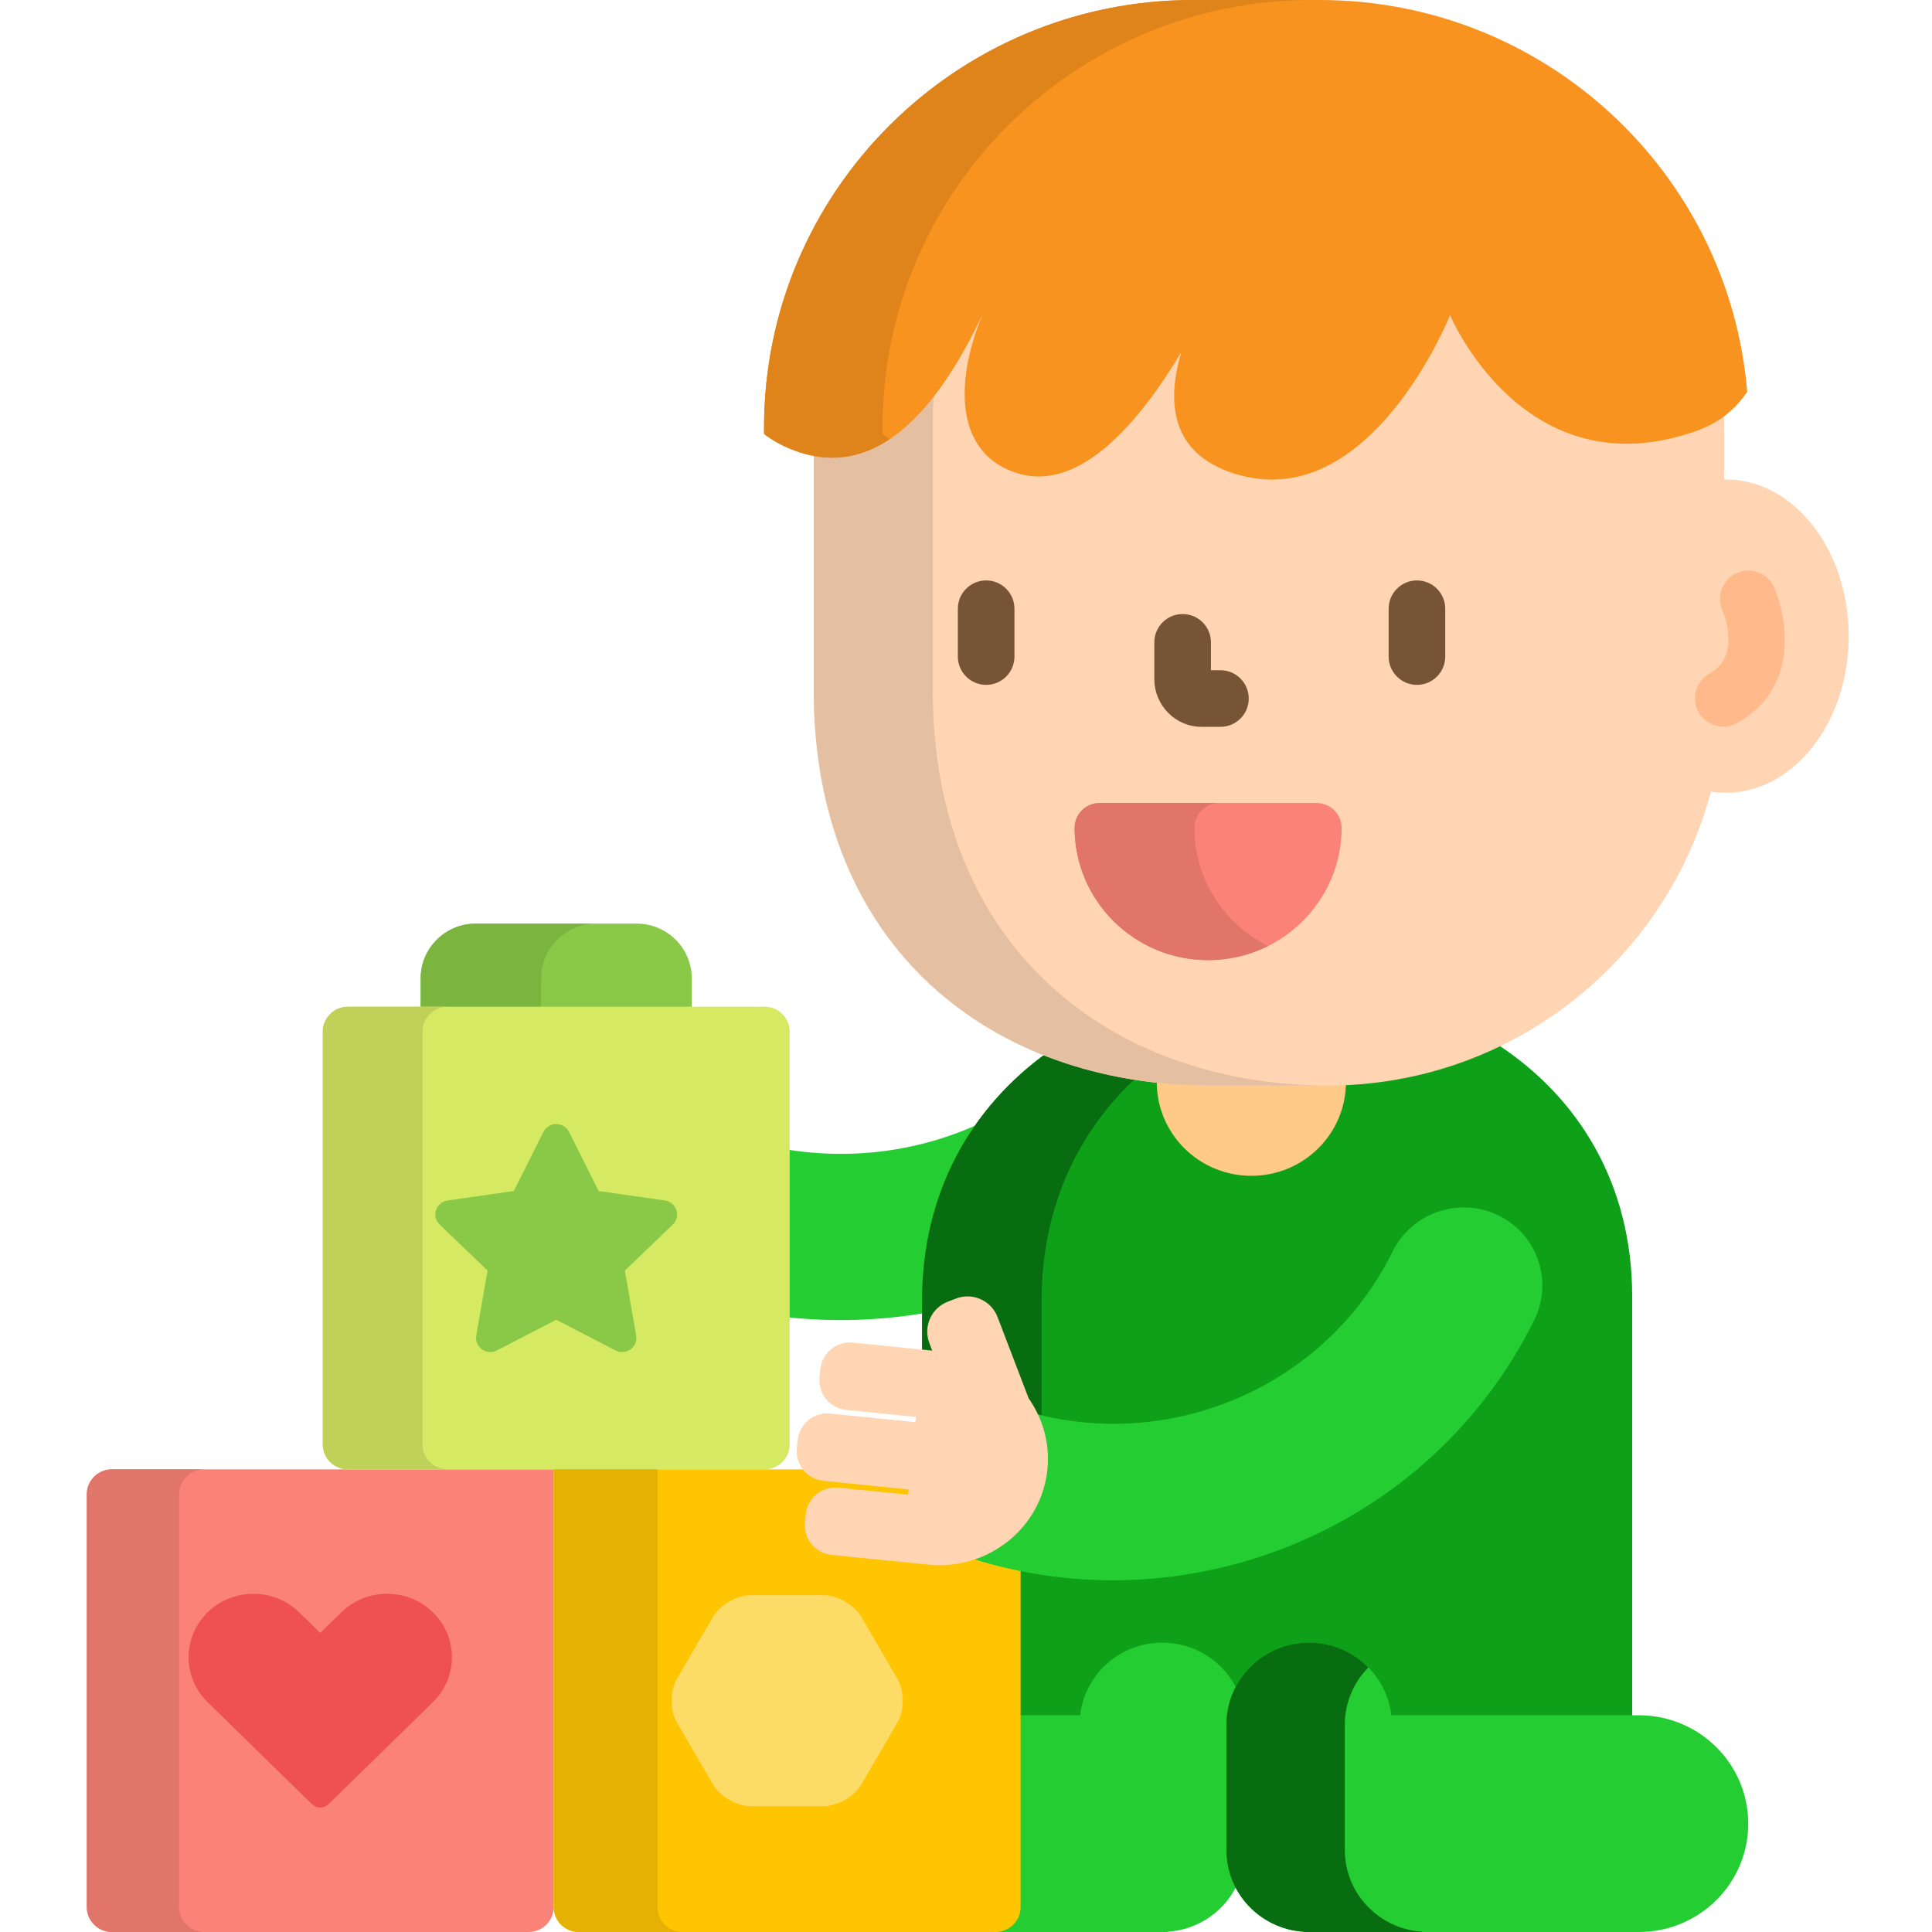 <svg width="86" height="86" viewBox="0 0 86 86" fill="none" xmlns="http://www.w3.org/2000/svg">
<path d="M4.981 65.406C4.367 65.406 3.864 65.905 3.864 66.513V84.893C3.864 85.502 4.367 86 4.981 86H23.53C24.145 86 24.648 85.502 24.648 84.893V65.406H4.981Z" fill="#FB8276"/>
<path d="M41.215 57.882C41.215 54.907 42.081 52.201 43.705 49.97C40.971 51.253 37.916 51.649 34.983 51.161V58.629C37.057 58.855 39.156 58.791 41.215 58.439V57.882Z" fill="#24CD31"/>
<path d="M66.608 46.459C64.311 47.55 61.755 48.156 59.087 48.156H53.882C51.285 48.156 48.828 47.702 46.629 46.847C43.216 49.298 41.047 53.106 41.047 57.882V60.245L41.741 60.314L41.654 60.062L41.525 59.721C41.406 59.406 41.417 59.063 41.555 58.757C41.694 58.45 41.944 58.215 42.259 58.095L42.623 57.958C42.767 57.904 42.917 57.876 43.069 57.876C43.59 57.876 44.065 58.204 44.249 58.693L45.638 62.324L45.651 62.341C45.803 62.558 45.937 62.79 46.05 63.029L46.084 63.102L46.161 63.121C47.274 63.402 48.422 63.545 49.572 63.545C54.878 63.545 59.812 60.498 62.143 55.782C62.712 54.63 63.868 53.916 65.16 53.916C65.668 53.916 66.159 54.028 66.62 54.251C67.422 54.639 68.023 55.314 68.311 56.153C68.597 56.988 68.539 57.886 68.147 58.68C66.412 62.19 63.72 65.12 60.362 67.152C57.093 69.13 53.348 70.176 49.534 70.176C49.534 70.176 49.534 70.176 49.533 70.176C48.093 70.176 46.662 70.022 45.262 69.726V76.522H48.229L48.246 76.373C48.447 74.613 49.948 73.287 51.736 73.287C53.052 73.287 54.248 74.007 54.857 75.166L55.005 75.449L55.154 75.166C55.762 74.007 56.958 73.287 58.275 73.287C60.062 73.287 61.563 74.614 61.765 76.373L61.783 76.522H72.654V57.708C72.654 52.719 70.288 48.843 66.608 46.459Z" fill="#0DA018"/>
<path d="M41.741 60.314L41.654 60.062L41.525 59.721C41.406 59.406 41.417 59.063 41.555 58.757C41.694 58.45 41.944 58.215 42.259 58.095L42.623 57.958C42.767 57.904 42.917 57.876 43.069 57.876C43.59 57.876 44.065 58.204 44.249 58.693L45.638 62.324L45.651 62.341C45.803 62.558 45.937 62.79 46.05 63.029L46.084 63.102L46.161 63.121C46.229 63.138 46.298 63.153 46.365 63.169V57.882C46.365 53.749 47.991 50.34 50.641 47.909C49.233 47.694 47.889 47.337 46.629 46.847C43.216 49.298 41.047 53.107 41.047 57.882V60.245L41.741 60.314Z" fill="#086C10"/>
<path d="M54.759 76.769C54.759 76.237 54.884 75.734 55.1 75.283C54.526 74.008 53.236 73.119 51.736 73.119C49.844 73.119 48.288 74.534 48.079 76.353H45.262V84.892C45.262 85.502 44.759 86 44.145 86H51.988V85.987C53.38 85.894 54.558 85.034 55.099 83.831C54.883 83.38 54.759 82.879 54.759 82.35V76.769Z" fill="#24CD31"/>
<path d="M58.023 85.987V86H72.952C75.64 86 77.82 83.841 77.82 81.176C77.82 78.513 75.64 76.353 72.952 76.353H61.932C61.723 74.534 60.167 73.119 58.274 73.119C56.24 73.119 54.591 74.753 54.591 76.769V82.35C54.591 84.282 56.106 85.859 58.023 85.987Z" fill="#24CD31"/>
<path d="M59.862 82.35V76.769C59.862 75.779 60.263 74.881 60.909 74.224C60.24 73.544 59.308 73.119 58.274 73.119C56.24 73.119 54.591 74.754 54.591 76.769V82.35C54.591 84.282 56.106 85.859 58.023 85.987V86H63.295V85.987C61.379 85.859 59.862 84.282 59.862 82.35Z" fill="#086C10"/>
<path d="M59.087 48.156H53.882C53.07 48.156 52.273 48.108 51.492 48.021V48.168C51.492 50.472 53.377 52.34 55.701 52.34C58.027 52.34 59.912 50.472 59.912 48.168V48.135C59.638 48.148 59.363 48.156 59.087 48.156Z" fill="#FFC987"/>
<path d="M76.817 21.34C76.793 21.34 76.769 21.342 76.746 21.342V18.881C76.746 18.693 76.742 18.506 76.736 18.32C76.361 18.617 75.935 18.854 75.459 19.023C74.407 19.395 73.38 19.583 72.406 19.583C72.406 19.583 72.406 19.583 72.406 19.583C67.117 19.583 64.724 14.019 64.701 13.962L64.542 13.583L64.39 13.965C64.361 14.037 61.46 21.18 56.616 21.18C56.084 21.18 55.54 21.093 54.998 20.922C52.701 20.199 51.942 18.451 52.741 15.73L52.436 15.596C50.947 18.081 48.663 21.043 46.238 21.043C45.955 21.043 45.672 21.003 45.397 20.922C44.494 20.658 43.848 20.132 43.477 19.358C42.871 18.096 43.017 16.176 43.878 14.091L43.572 13.954C41.566 18.162 39.43 20.207 37.044 20.207C36.774 20.207 36.5 20.18 36.223 20.125V30.729C36.223 42.155 44.129 48.324 53.881 48.324H59.086C67.275 48.324 74.159 42.77 76.158 35.239C76.374 35.271 76.594 35.29 76.817 35.29C79.841 35.29 82.292 32.167 82.292 28.315C82.292 24.463 79.841 21.34 76.817 21.34Z" fill="#FFD5B3"/>
<path d="M41.52 30.729V18.881C41.52 18.366 41.544 17.856 41.587 17.352C40.163 19.266 38.661 20.207 37.044 20.207C36.774 20.207 36.5 20.18 36.223 20.125V30.729C36.223 42.155 44.129 48.324 53.882 48.324H59.087C59.097 48.324 59.106 48.323 59.116 48.323C49.392 48.297 41.52 42.13 41.52 30.729Z" fill="#E5BFA1"/>
<path d="M63.073 30.486C62.377 30.486 61.813 29.922 61.813 29.226V27.097C61.813 26.401 62.377 25.837 63.073 25.837C63.769 25.837 64.333 26.401 64.333 27.097V29.226C64.333 29.922 63.769 30.486 63.073 30.486Z" fill="#775436"/>
<path d="M43.897 30.486C43.202 30.486 42.637 29.922 42.637 29.226V27.097C42.637 26.401 43.202 25.837 43.897 25.837C44.593 25.837 45.157 26.401 45.157 27.097V29.226C45.157 29.922 44.593 30.486 43.897 30.486Z" fill="#775436"/>
<path d="M54.326 32.354H53.484C52.326 32.354 51.383 31.4 51.383 30.229V28.593C51.383 27.897 51.947 27.333 52.643 27.333C53.339 27.333 53.903 27.897 53.903 28.593V29.834H54.326C55.022 29.834 55.586 30.398 55.586 31.094C55.586 31.79 55.022 32.354 54.326 32.354Z" fill="#775436"/>
<path d="M53.778 42.739C50.501 42.739 47.835 40.098 47.835 36.851C47.835 36.24 48.336 35.744 48.952 35.744H58.603C59.22 35.744 59.72 36.24 59.72 36.851C59.72 40.099 57.054 42.739 53.778 42.739Z" fill="#FB8276"/>
<path d="M53.169 36.851C53.169 36.24 53.669 35.744 54.286 35.744H48.952C48.335 35.744 47.835 36.24 47.835 36.851C47.835 40.098 50.501 42.739 53.778 42.739C54.736 42.739 55.642 42.512 56.444 42.111C54.504 41.141 53.169 39.148 53.169 36.851Z" fill="#E1756A"/>
<path d="M58.742 0H53.112C42.562 0 34.01 8.521 34.01 19.032V19.317C34.362 19.587 34.776 19.823 35.262 20.015C39.31 21.62 42.045 17.547 43.724 14.027C42.474 17.054 42.515 20.255 45.35 21.083C48.085 21.882 50.711 18.802 52.58 15.683C51.94 17.864 52.081 20.179 54.948 21.083C60.981 22.985 64.547 14.027 64.547 14.027C64.547 14.027 67.837 21.898 75.516 19.181C76.51 18.829 77.245 18.225 77.774 17.443C76.963 7.676 68.755 0 58.742 0Z" fill="#F7931E"/>
<path d="M39.286 19.317V19.032C39.286 8.521 47.838 0 58.388 0H53.112C42.562 0 34.01 8.521 34.01 19.032V19.317C34.362 19.587 34.776 19.823 35.262 20.015C36.929 20.676 38.372 20.373 39.612 19.543C39.499 19.471 39.389 19.396 39.286 19.317Z" fill="#DE841B"/>
<path d="M30.793 44.98V43.548C30.793 42.203 29.692 41.113 28.335 41.113H21.184C19.826 41.113 18.725 42.203 18.725 43.548V44.98H30.793Z" fill="#89C947"/>
<path d="M24.088 44.98V43.548C24.088 42.203 25.189 41.113 26.546 41.113H21.183C19.826 41.113 18.725 42.203 18.725 43.548V44.98H24.088Z" fill="#7BB540"/>
<path d="M35.152 64.299C35.152 64.908 34.648 65.406 34.034 65.406H15.485C14.87 65.406 14.368 64.908 14.368 64.299V45.92C14.368 45.311 14.87 44.812 15.485 44.812H34.034C34.648 44.812 35.152 45.311 35.152 45.92V64.299Z" fill="#D5E962"/>
<path d="M27.691 60.184C27.59 60.184 27.489 60.16 27.395 60.111L24.759 58.746L22.123 60.111C22.03 60.16 21.928 60.184 21.827 60.184C21.695 60.184 21.564 60.144 21.453 60.064C21.257 59.924 21.159 59.686 21.2 59.45L21.704 56.558L19.57 54.508C19.397 54.343 19.335 54.093 19.41 53.866C19.485 53.639 19.683 53.473 19.923 53.438L22.871 53.017L24.189 50.385C24.296 50.171 24.518 50.036 24.759 50.036C25.001 50.036 25.222 50.171 25.33 50.385L26.648 53.017L29.596 53.438C29.835 53.473 30.034 53.639 30.109 53.866C30.184 54.093 30.122 54.343 29.948 54.508L27.815 56.558L28.319 59.45C28.36 59.686 28.262 59.924 28.066 60.064C27.955 60.144 27.823 60.184 27.691 60.184Z" fill="#89C947"/>
<path d="M7.973 84.892V66.513C7.973 65.904 8.476 65.406 9.09 65.406H4.981C4.367 65.406 3.864 65.904 3.864 66.513V84.892C3.864 85.502 4.367 86 4.981 86H9.09C8.476 86 7.973 85.502 7.973 84.892Z" fill="#E1756A"/>
<path d="M14.255 80.46C14.116 80.46 13.983 80.406 13.884 80.309L9.239 75.766C8.113 74.665 8.113 72.874 9.239 71.773C9.784 71.24 10.509 70.946 11.28 70.946C12.051 70.946 12.776 71.24 13.322 71.774L14.255 72.687L15.19 71.774C15.735 71.24 16.46 70.946 17.231 70.946C18.002 70.946 18.727 71.24 19.272 71.773C20.398 72.874 20.398 74.665 19.272 75.766L14.627 80.309C14.528 80.405 14.395 80.46 14.255 80.46Z" fill="#EF5050"/>
<path d="M43.438 69.255L43.386 69.238L43.334 69.256C42.844 69.421 42.334 69.504 41.817 69.504C41.656 69.504 41.493 69.496 41.333 69.48L37.033 69.047C36.399 68.983 35.934 68.415 35.998 67.781L36.034 67.422C36.094 66.828 36.588 66.38 37.183 66.38C37.222 66.38 37.261 66.382 37.301 66.386L40.574 66.716L40.631 66.15L36.673 65.752C36.399 65.724 36.149 65.602 35.959 65.406H24.647V84.892C24.647 85.502 25.15 86 25.765 86H44.314C44.928 86 45.431 85.502 45.431 84.892V69.761C44.76 69.625 44.094 69.458 43.438 69.255Z" fill="#FFC502"/>
<path d="M29.267 84.892V65.406H24.647V84.893C24.647 85.502 25.15 86 25.765 86H30.384C29.769 86 29.267 85.502 29.267 84.892Z" fill="#E5B102"/>
<path d="M33.42 80.4C32.805 80.4 32.051 79.969 31.744 79.441L30.124 76.662C29.817 76.134 29.817 75.272 30.124 74.744L31.744 71.965C32.051 71.437 32.805 71.006 33.42 71.006H36.658C37.273 71.006 38.028 71.437 38.335 71.965L39.954 74.744C40.262 75.272 40.262 76.134 39.954 76.662L38.335 79.441C38.028 79.969 37.273 80.4 36.658 80.4H33.42Z" fill="#FCDB67"/>
<path d="M18.806 64.299V45.92C18.806 45.311 19.308 44.812 19.923 44.812H15.485C14.87 44.812 14.368 45.311 14.368 45.92V64.299C14.368 64.908 14.87 65.406 15.485 65.406H19.923C19.308 65.406 18.806 64.908 18.806 64.299Z" fill="#BFD158"/>
<path d="M76.707 32.343C76.259 32.343 75.825 32.104 75.597 31.682C75.266 31.07 75.494 30.306 76.106 29.974C77.533 29.203 76.703 27.238 76.667 27.154C76.39 26.516 76.684 25.775 77.323 25.498C77.961 25.222 78.703 25.516 78.979 26.154C79.023 26.256 79.411 27.184 79.445 28.334C79.496 30.048 78.735 31.418 77.304 32.191C77.114 32.294 76.909 32.343 76.707 32.343Z" fill="#FFB98A"/>
<path d="M66.693 54.099C64.951 53.258 62.847 53.977 61.992 55.707C59.034 61.691 52.23 64.59 45.984 62.904C46.373 63.672 46.542 64.534 46.456 65.392C46.264 67.301 44.908 68.827 43.111 69.328C52.81 72.482 63.67 68.115 68.297 58.754C69.152 57.025 68.433 54.941 66.693 54.099Z" fill="#24CD31"/>
<path d="M35.831 67.764L35.867 67.404C35.94 66.677 36.59 66.146 37.318 66.219L40.424 66.531L40.448 66.3L36.656 65.918C35.928 65.846 35.398 65.196 35.471 64.468L35.507 64.109C35.58 63.381 36.23 62.85 36.958 62.923L40.749 63.305L40.773 63.073L37.666 62.761C36.938 62.688 36.407 62.039 36.48 61.31L36.516 60.951C36.59 60.223 37.239 59.692 37.967 59.765L41.488 60.12L41.496 60.121L41.368 59.78C41.089 59.041 41.462 58.217 42.2 57.938L42.564 57.8C43.303 57.521 44.127 57.894 44.407 58.633L45.788 62.244C46.417 63.14 46.74 64.246 46.624 65.409C46.361 68.018 43.985 69.915 41.316 69.646L37.016 69.214C36.289 69.141 35.758 68.492 35.831 67.764Z" fill="#FFD5B3"/>
</svg>

